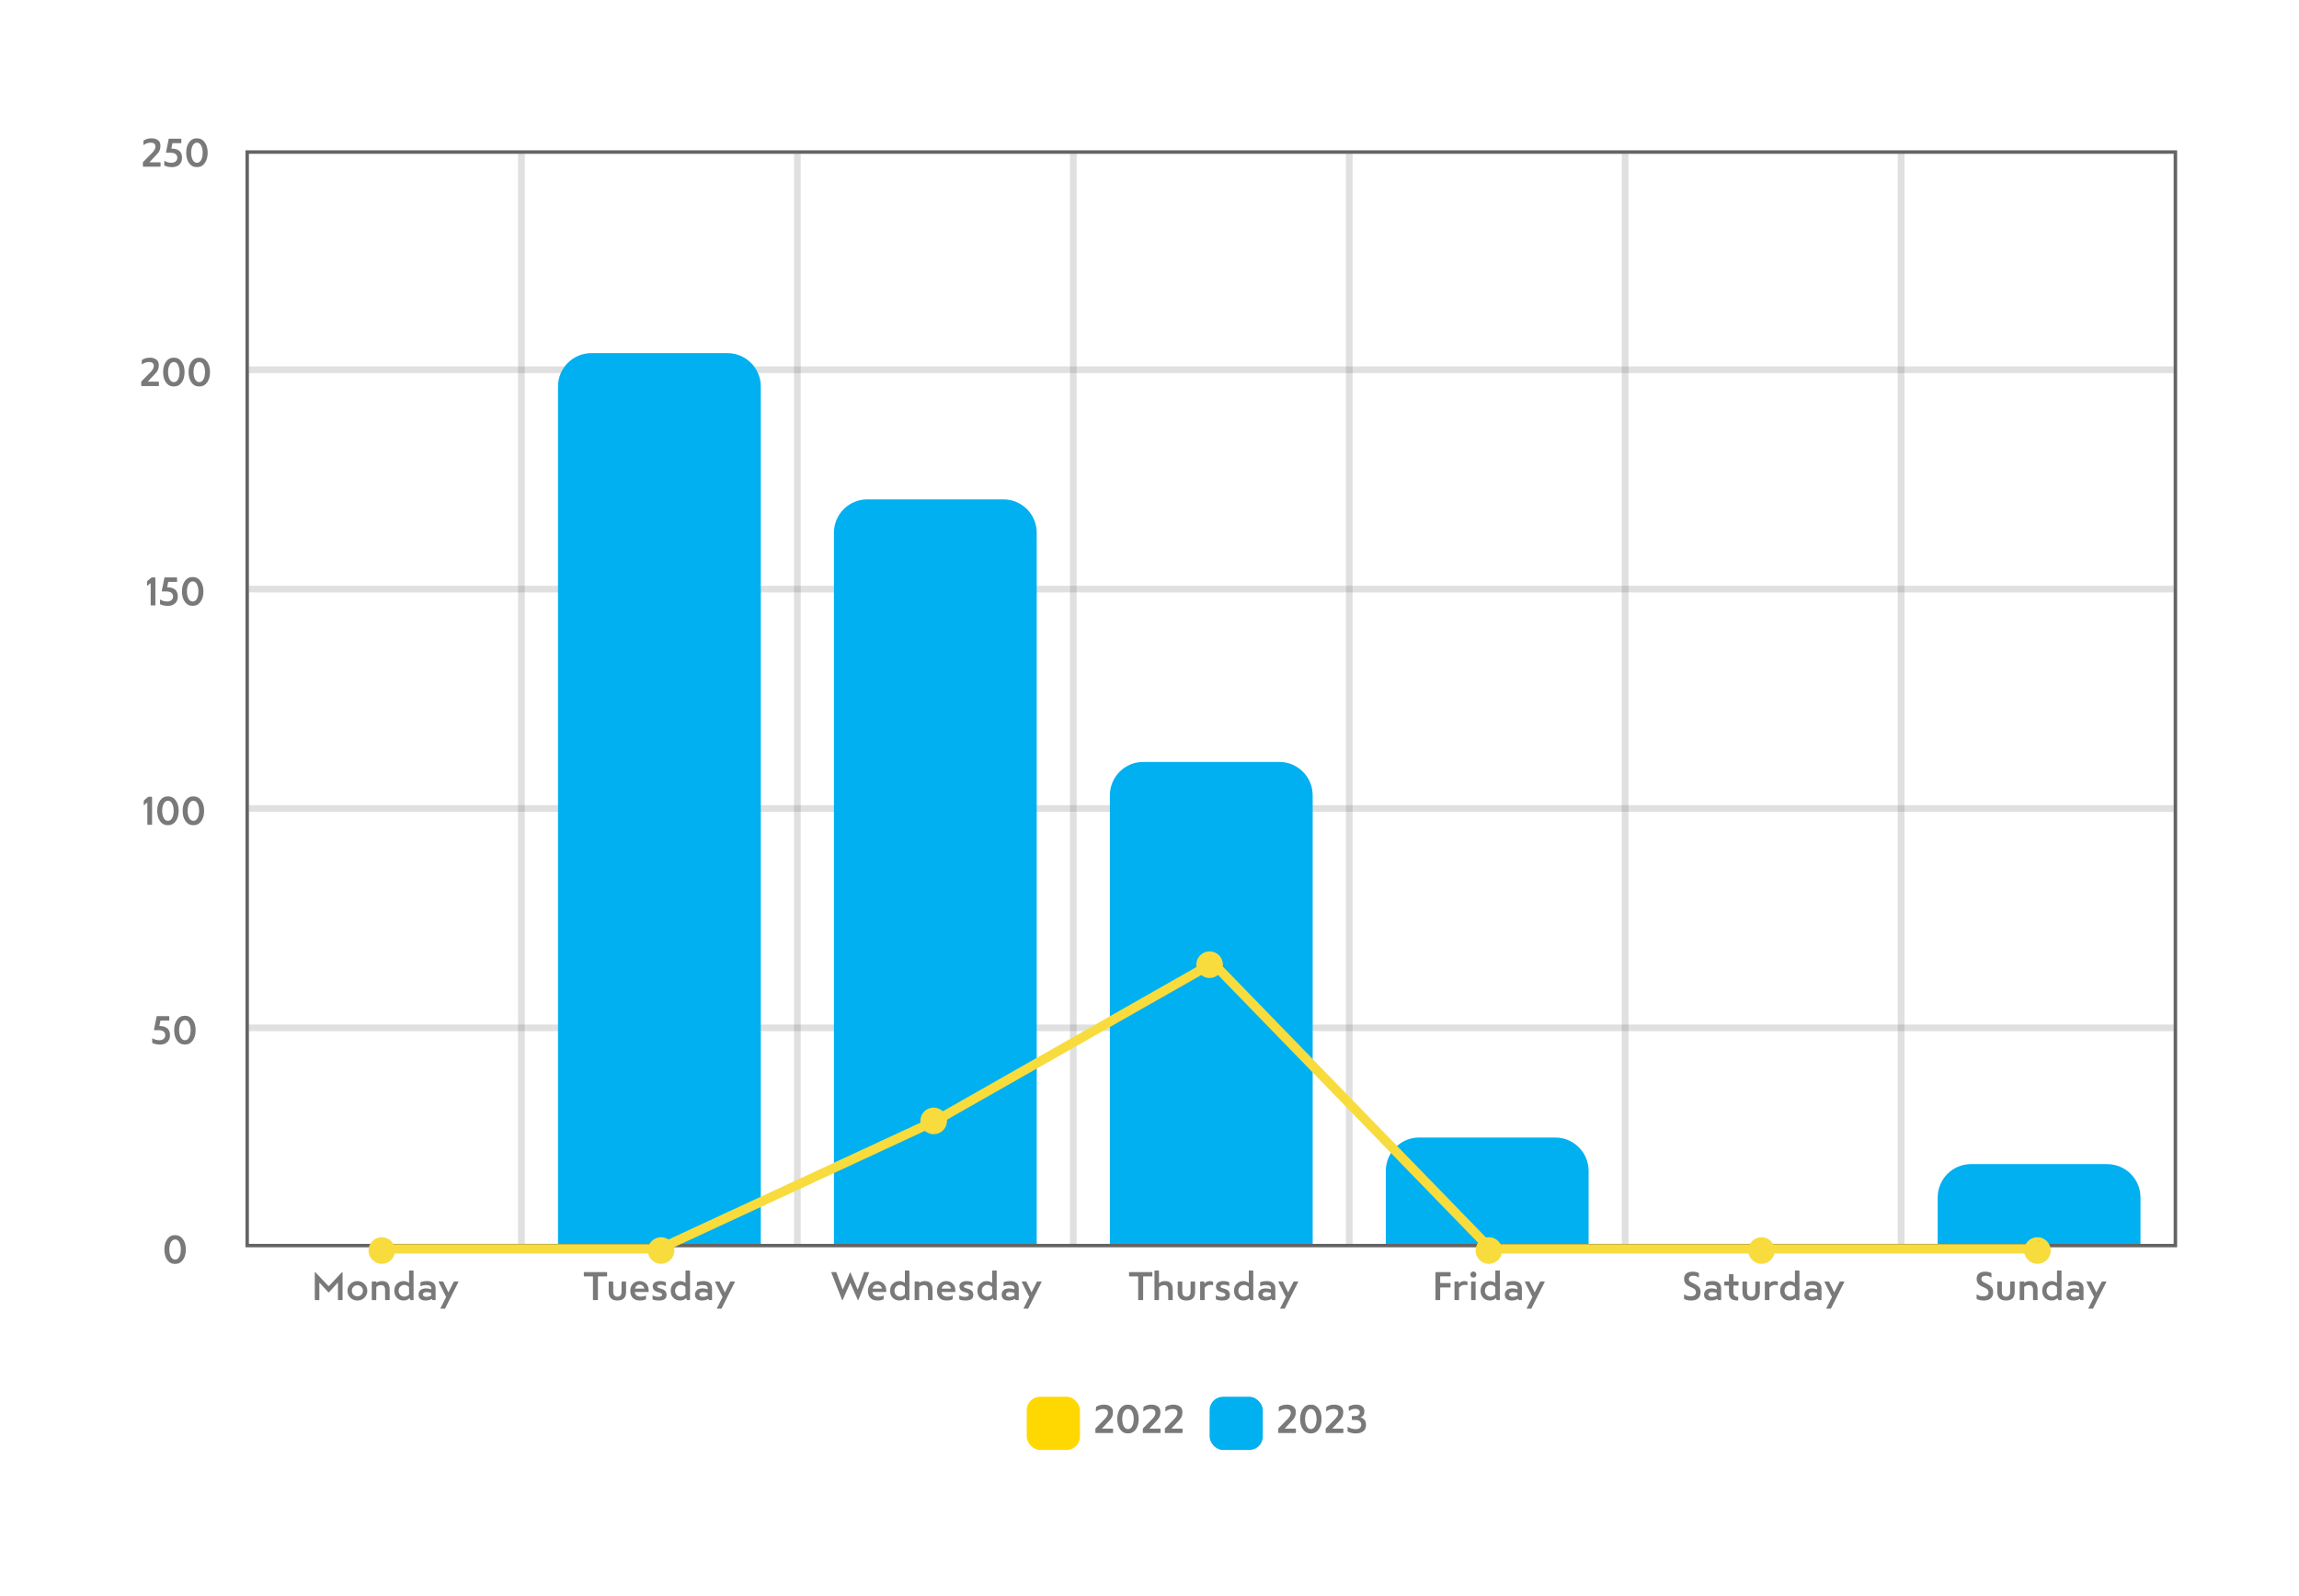 <svg width="507" height="352" viewBox="0 0 507 352" fill="none" xmlns="http://www.w3.org/2000/svg">
<g filter="url(#filter0_d_458_6105)">
<rect x="4.282" y="2.383" width="502.218" height="343.854" rx="11.772" fill="white"/>
</g>
<rect x="54.506" y="81.932" width="425.233" height="47.653" stroke="#646464" stroke-opacity="0.2" stroke-width="0.736"/>
<rect x="54.506" y="33.544" width="425.233" height="241.208" stroke="#646464" stroke-width="0.736"/>
<rect x="54.506" y="33.544" width="60.117" height="241.208" stroke="#646464" stroke-opacity="0.2" stroke-width="0.736"/>
<rect x="115.359" y="33.544" width="60.117" height="241.208" stroke="#646464" stroke-opacity="0.2" stroke-width="0.736"/>
<rect x="176.211" y="33.544" width="60.117" height="241.208" stroke="#646464" stroke-opacity="0.2" stroke-width="0.736"/>
<rect x="237.064" y="33.544" width="60.117" height="241.208" stroke="#646464" stroke-opacity="0.2" stroke-width="0.736"/>
<rect x="297.916" y="33.544" width="60.117" height="241.208" stroke="#646464" stroke-opacity="0.2" stroke-width="0.736"/>
<rect x="358.769" y="33.544" width="60.117" height="241.208" stroke="#646464" stroke-opacity="0.2" stroke-width="0.736"/>
<rect x="419.622" y="33.544" width="60.117" height="241.208" stroke="#646464" stroke-opacity="0.2" stroke-width="0.736"/>
<rect x="54.506" y="33.544" width="425.233" height="47.653" stroke="#646464" stroke-opacity="0.2" stroke-width="0.736"/>
<rect x="54.506" y="130.321" width="425.233" height="47.653" stroke="#646464" stroke-opacity="0.2" stroke-width="0.736"/>
<rect x="54.506" y="178.71" width="425.233" height="47.653" stroke="#646464" stroke-opacity="0.2" stroke-width="0.736"/>
<rect x="54.506" y="227.099" width="425.233" height="47.653" stroke="#646464" stroke-opacity="0.2" stroke-width="0.736"/>
<path d="M123.055 85.257C123.055 81.193 126.35 77.899 130.413 77.899H160.421C164.484 77.899 167.778 81.193 167.778 85.257V274.387H123.055V85.257Z" fill="#00B0F0"/>
<path d="M183.908 117.516C183.908 113.452 187.202 110.158 191.266 110.158H221.274C225.337 110.158 228.631 113.452 228.631 117.516V274.387H183.908V117.516Z" fill="#00B0F0"/>
<path d="M244.761 175.436C244.761 171.372 248.055 168.078 252.118 168.078H282.126C286.19 168.078 289.484 171.372 289.484 175.436V274.387H244.761V175.436Z" fill="#00B0F0"/>
<path d="M305.614 258.283C305.614 254.22 308.908 250.926 312.971 250.926H342.979C347.043 250.926 350.337 254.22 350.337 258.283V274.387H305.614V258.283Z" fill="#00B0F0"/>
<path d="M427.319 264.149C427.319 260.085 430.613 256.791 434.677 256.791H464.684C468.748 256.791 472.042 260.085 472.042 264.149V274.387H427.319V264.149Z" fill="#00B0F0"/>
<path d="M84.931 275.487H145.417L206.27 247.26L267.489 212.435L328.708 275.487H388.827H449.314" stroke="#F8DC3D" stroke-width="2.06"/>
<circle cx="84.198" cy="275.853" r="2.933" fill="#F8DC3D"/>
<circle cx="145.783" cy="275.853" r="2.933" fill="#F8DC3D"/>
<circle cx="205.903" cy="247.26" r="2.933" fill="#F8DC3D"/>
<circle cx="266.756" cy="212.801" r="2.933" fill="#F8DC3D"/>
<circle cx="328.342" cy="275.853" r="2.933" fill="#F8DC3D"/>
<circle cx="388.461" cy="275.853" r="2.933" fill="#F8DC3D"/>
<circle cx="449.314" cy="275.853" r="2.933" fill="#F8DC3D"/>
<path d="M75.45 286.786H74.655C74.549 286.786 74.532 286.759 74.532 286.662V283.016C74.532 282.945 74.479 282.954 74.443 282.989L72.598 285.029C72.519 285.108 72.448 285.108 72.377 285.029L70.541 283.024C70.47 282.954 70.426 282.98 70.426 283.077V286.671C70.426 286.75 70.4 286.786 70.338 286.786H69.543C69.428 286.786 69.42 286.768 69.42 286.653V280.667C69.42 280.57 69.499 280.579 69.517 280.614L72.395 283.634C72.475 283.713 72.492 283.713 72.572 283.642L75.406 280.649C75.468 280.57 75.547 280.596 75.547 280.702V286.68C75.547 286.759 75.529 286.786 75.45 286.786ZM77.267 286.256C76.843 285.841 76.631 285.329 76.631 284.737C76.631 284.146 76.843 283.634 77.267 283.219C77.7 282.804 78.212 282.592 78.821 282.592C79.43 282.592 79.942 282.804 80.366 283.219C80.79 283.634 81.002 284.146 81.002 284.737C81.002 285.329 80.79 285.841 80.366 286.256C79.942 286.671 79.43 286.874 78.821 286.874C78.212 286.874 77.7 286.671 77.267 286.256ZM78.821 285.965C79.157 285.965 79.439 285.85 79.677 285.611C79.916 285.373 80.04 285.082 80.04 284.737C80.04 284.393 79.916 284.11 79.677 283.872C79.439 283.634 79.157 283.51 78.821 283.51C78.477 283.51 78.185 283.634 77.947 283.872C77.709 284.11 77.594 284.393 77.594 284.737C77.594 285.082 77.709 285.373 77.947 285.611C78.185 285.85 78.477 285.965 78.821 285.965ZM82.996 282.777V282.963C83.341 282.715 83.765 282.592 84.277 282.592C85.345 282.592 85.928 283.219 85.928 284.419V286.68C85.928 286.75 85.892 286.786 85.813 286.786H85.027C84.965 286.786 84.93 286.75 84.93 286.68V284.57C84.93 283.854 84.63 283.492 84.021 283.492C83.641 283.492 83.297 283.625 82.988 283.89L82.979 286.689C82.979 286.75 82.944 286.786 82.882 286.786H82.114C82.034 286.786 81.99 286.75 81.99 286.689V282.777C81.99 282.715 82.016 282.68 82.078 282.68H82.882C82.961 282.68 82.996 282.715 82.996 282.777ZM89.019 282.592C89.452 282.592 89.849 282.733 90.211 283.007V280.358C90.211 280.287 90.246 280.252 90.308 280.252H91.076C91.156 280.252 91.2 280.287 91.2 280.349V286.689C91.2 286.75 91.174 286.786 91.112 286.786H90.591C90.555 286.786 90.52 286.759 90.494 286.715L90.352 286.353C89.955 286.697 89.514 286.874 89.019 286.874C88.445 286.874 87.96 286.68 87.553 286.3C87.156 285.912 86.953 285.382 86.953 284.72C86.953 284.057 87.156 283.545 87.562 283.166C87.969 282.786 88.454 282.592 89.019 282.592ZM89.152 286.026C89.584 286.026 89.937 285.859 90.211 285.532V283.934C89.937 283.607 89.584 283.439 89.152 283.439C88.816 283.439 88.525 283.563 88.278 283.801C88.039 284.04 87.915 284.34 87.915 284.72C87.915 285.099 88.03 285.408 88.269 285.656C88.507 285.903 88.798 286.026 89.152 286.026ZM95.303 286.653L95.258 286.512C94.826 286.75 94.349 286.874 93.828 286.874C92.839 286.874 92.301 286.406 92.301 285.594C92.301 284.711 92.919 284.208 93.978 284.208C94.367 284.208 94.738 284.278 95.1 284.419V284.146C95.1 283.695 94.729 283.466 93.987 283.466C93.555 283.466 93.175 283.545 92.848 283.713C92.778 283.757 92.725 283.731 92.725 283.66V282.954C92.725 282.874 92.76 282.821 92.822 282.795C93.228 282.662 93.678 282.592 94.181 282.592C95.32 282.592 96.062 283.104 96.062 284.199V286.689C96.062 286.75 96.035 286.786 95.974 286.786H95.462C95.365 286.786 95.347 286.768 95.303 286.653ZM93.237 285.558C93.237 285.85 93.546 286.07 93.978 286.07C94.393 286.07 94.764 285.982 95.1 285.806V285.214C94.782 285.082 94.411 285.02 93.987 285.02C93.563 285.02 93.237 285.241 93.237 285.558ZM101.096 282.795L98.174 288.613C98.165 288.657 98.13 288.675 98.077 288.675H97.185C97.141 288.675 97.105 288.631 97.132 288.596L98.386 286.088L96.726 282.777C96.691 282.715 96.708 282.68 96.779 282.68H97.618C97.697 282.68 97.741 282.707 97.759 282.751L98.889 285.099L100.046 282.795C100.081 282.715 100.134 282.68 100.196 282.68H101.026C101.096 282.68 101.132 282.751 101.096 282.795Z" fill="#323232" fill-opacity="0.65"/>
<path d="M131.773 286.786H130.881C130.775 286.786 130.766 286.786 130.766 286.68V281.665C130.766 281.603 130.74 281.568 130.696 281.568H128.85C128.771 281.568 128.753 281.559 128.753 281.479V280.702C128.753 280.641 128.78 280.605 128.841 280.605H133.786C133.856 280.605 133.892 280.632 133.892 280.685V281.488C133.892 281.541 133.856 281.568 133.795 281.568H131.932C131.888 281.568 131.861 281.594 131.861 281.656V286.662C131.861 286.742 131.835 286.786 131.773 286.786ZM136.152 286.874C134.907 286.874 134.236 286.221 134.236 284.958V282.848C134.236 282.733 134.298 282.68 134.412 282.68H135.092C135.207 282.68 135.242 282.716 135.242 282.848V284.932C135.242 285.664 135.543 286.035 136.152 286.035C136.761 286.035 137.07 285.664 137.07 284.932V282.848C137.07 282.733 137.123 282.68 137.22 282.68H137.953C138.032 282.68 138.068 282.716 138.068 282.795V284.958C138.068 286.238 137.432 286.874 136.152 286.874ZM143.054 284.684V284.896C143.054 284.967 143.019 285.002 142.957 285.002H139.99C140.07 285.682 140.502 286.026 141.288 286.026C141.712 286.026 142.065 285.956 142.347 285.806C142.427 285.779 142.471 285.797 142.471 285.859V286.468C142.471 286.547 142.445 286.6 142.392 286.627C142.047 286.795 141.623 286.874 141.138 286.874C140.414 286.874 139.875 286.671 139.522 286.274C139.178 285.876 139.001 285.373 139.001 284.773C139.001 284.119 139.195 283.59 139.584 283.192C139.981 282.795 140.467 282.592 141.041 282.592C141.615 282.592 142.1 282.786 142.48 283.175C142.86 283.554 143.054 284.058 143.054 284.684ZM141.041 283.378C140.538 283.378 140.176 283.713 140.034 284.252H142.1C141.968 283.713 141.606 283.378 141.041 283.378ZM145.727 283.404C145.206 283.404 144.941 283.528 144.941 283.784C144.941 284.446 147.007 283.978 147.007 285.656C147.007 286.468 146.442 286.874 145.321 286.874C144.738 286.874 144.297 286.795 143.988 286.644C143.935 286.618 143.908 286.565 143.908 286.486V285.815C143.908 285.753 143.952 285.735 144.014 285.77C144.323 285.965 144.703 286.062 145.162 286.062C145.736 286.062 146.027 285.912 146.027 285.62C146.027 285.338 145.701 285.179 145.286 285.073C144.703 284.923 143.944 284.693 143.944 283.74C143.944 283.069 144.526 282.592 145.542 282.592C146.045 282.592 146.425 282.654 146.698 282.786C146.831 282.857 146.857 282.883 146.857 282.998V283.572C146.857 283.678 146.804 283.704 146.69 283.643C146.398 283.484 146.08 283.404 145.727 283.404ZM149.983 282.592C150.416 282.592 150.813 282.733 151.175 283.007V280.358C151.175 280.287 151.211 280.252 151.273 280.252H152.041C152.12 280.252 152.164 280.287 152.164 280.349V286.689C152.164 286.75 152.138 286.786 152.076 286.786H151.555C151.52 286.786 151.484 286.759 151.458 286.715L151.317 286.353C150.919 286.697 150.478 286.874 149.983 286.874C149.41 286.874 148.924 286.68 148.518 286.3C148.121 285.912 147.917 285.382 147.917 284.72C147.917 284.058 148.121 283.545 148.527 283.166C148.933 282.786 149.418 282.592 149.983 282.592ZM150.116 286.026C150.549 286.026 150.902 285.859 151.175 285.532V283.934C150.902 283.607 150.549 283.44 150.116 283.44C149.78 283.44 149.489 283.563 149.242 283.801C149.003 284.04 148.88 284.34 148.88 284.72C148.88 285.099 148.995 285.408 149.233 285.656C149.471 285.903 149.763 286.026 150.116 286.026ZM156.267 286.653L156.223 286.512C155.79 286.75 155.314 286.874 154.793 286.874C153.804 286.874 153.265 286.406 153.265 285.594C153.265 284.711 153.883 284.208 154.943 284.208C155.331 284.208 155.702 284.278 156.064 284.42V284.146C156.064 283.696 155.693 283.466 154.952 283.466C154.519 283.466 154.139 283.545 153.813 283.713C153.742 283.757 153.689 283.731 153.689 283.66V282.954C153.689 282.874 153.724 282.821 153.786 282.795C154.192 282.663 154.642 282.592 155.146 282.592C156.285 282.592 157.026 283.104 157.026 284.199V286.689C157.026 286.75 157 286.786 156.938 286.786H156.426C156.329 286.786 156.311 286.768 156.267 286.653ZM154.201 285.559C154.201 285.85 154.51 286.071 154.943 286.071C155.358 286.071 155.728 285.982 156.064 285.806V285.214C155.746 285.082 155.375 285.02 154.952 285.02C154.528 285.02 154.201 285.241 154.201 285.559ZM162.061 282.795L159.138 288.613C159.129 288.658 159.094 288.675 159.041 288.675H158.149C158.105 288.675 158.07 288.631 158.096 288.596L159.35 286.088L157.69 282.777C157.655 282.716 157.672 282.68 157.743 282.68H158.582C158.661 282.68 158.706 282.707 158.723 282.751L159.853 285.099L161.01 282.795C161.045 282.716 161.098 282.68 161.16 282.68H161.99C162.061 282.68 162.096 282.751 162.061 282.795Z" fill="#323232" fill-opacity="0.65"/>
<path d="M189.135 286.68L187.502 282.954L185.868 286.689C185.789 286.874 185.745 286.874 185.674 286.689L183.334 280.711C183.299 280.632 183.325 280.605 183.414 280.605H184.35C184.394 280.605 184.429 280.632 184.456 280.694L185.851 284.473L187.378 280.87C187.484 280.614 187.519 280.614 187.625 280.87L189.153 284.49L190.53 280.764C190.592 280.614 190.592 280.605 190.689 280.605H191.59C191.669 280.605 191.695 280.658 191.66 280.755L189.338 286.68C189.25 286.883 189.232 286.874 189.135 286.68ZM195.454 284.684V284.896C195.454 284.967 195.419 285.002 195.357 285.002H192.391C192.47 285.682 192.903 286.026 193.689 286.026C194.112 286.026 194.466 285.956 194.748 285.806C194.828 285.779 194.872 285.797 194.872 285.859V286.468C194.872 286.547 194.845 286.6 194.792 286.627C194.448 286.795 194.024 286.874 193.538 286.874C192.814 286.874 192.276 286.671 191.923 286.274C191.578 285.876 191.402 285.373 191.402 284.773C191.402 284.119 191.596 283.59 191.985 283.192C192.382 282.795 192.867 282.592 193.441 282.592C194.015 282.592 194.501 282.786 194.881 283.175C195.26 283.554 195.454 284.058 195.454 284.684ZM193.441 283.378C192.938 283.378 192.576 283.713 192.435 284.252H194.501C194.368 283.713 194.006 283.378 193.441 283.378ZM198.366 282.592C198.799 282.592 199.196 282.733 199.558 283.007V280.358C199.558 280.287 199.593 280.252 199.655 280.252H200.423C200.503 280.252 200.547 280.287 200.547 280.349V286.689C200.547 286.75 200.52 286.786 200.459 286.786H199.938C199.902 286.786 199.867 286.759 199.841 286.715L199.699 286.353C199.302 286.697 198.861 286.874 198.366 286.874C197.792 286.874 197.307 286.68 196.9 286.3C196.503 285.912 196.3 285.382 196.3 284.72C196.3 284.058 196.503 283.545 196.909 283.166C197.315 282.786 197.801 282.592 198.366 282.592ZM198.499 286.026C198.931 286.026 199.284 285.859 199.558 285.532V283.934C199.284 283.607 198.931 283.44 198.499 283.44C198.163 283.44 197.872 283.563 197.624 283.801C197.386 284.04 197.262 284.34 197.262 284.72C197.262 285.099 197.377 285.408 197.616 285.656C197.854 285.903 198.145 286.026 198.499 286.026ZM202.716 282.777V282.963C203.06 282.716 203.484 282.592 203.996 282.592C205.065 282.592 205.647 283.219 205.647 284.42V286.68C205.647 286.75 205.612 286.786 205.533 286.786H204.747C204.685 286.786 204.65 286.75 204.65 286.68V284.57C204.65 283.854 204.349 283.492 203.74 283.492C203.361 283.492 203.016 283.625 202.707 283.89L202.698 286.689C202.698 286.75 202.663 286.786 202.601 286.786H201.833C201.754 286.786 201.71 286.75 201.71 286.689V282.777C201.71 282.716 201.736 282.68 201.798 282.68H202.601C202.681 282.68 202.716 282.716 202.716 282.777ZM210.69 284.684V284.896C210.69 284.967 210.655 285.002 210.593 285.002H207.626C207.706 285.682 208.138 286.026 208.924 286.026C209.348 286.026 209.701 285.956 209.984 285.806C210.063 285.779 210.107 285.797 210.107 285.859V286.468C210.107 286.547 210.081 286.6 210.028 286.627C209.683 286.795 209.26 286.874 208.774 286.874C208.05 286.874 207.511 286.671 207.158 286.274C206.814 285.876 206.637 285.373 206.637 284.773C206.637 284.119 206.832 283.59 207.22 283.192C207.617 282.795 208.103 282.592 208.677 282.592C209.251 282.592 209.736 282.786 210.116 283.175C210.496 283.554 210.69 284.058 210.69 284.684ZM208.677 283.378C208.174 283.378 207.812 283.713 207.67 284.252H209.736C209.604 283.713 209.242 283.378 208.677 283.378ZM213.363 283.404C212.842 283.404 212.577 283.528 212.577 283.784C212.577 284.446 214.644 283.978 214.644 285.656C214.644 286.468 214.078 286.874 212.957 286.874C212.374 286.874 211.933 286.795 211.624 286.644C211.571 286.618 211.544 286.565 211.544 286.486V285.815C211.544 285.753 211.589 285.735 211.65 285.77C211.959 285.965 212.339 286.062 212.798 286.062C213.372 286.062 213.663 285.912 213.663 285.62C213.663 285.338 213.337 285.179 212.922 285.073C212.339 284.923 211.58 284.693 211.58 283.74C211.58 283.069 212.163 282.592 213.178 282.592C213.681 282.592 214.061 282.654 214.334 282.786C214.467 282.857 214.493 282.883 214.493 282.998V283.572C214.493 283.678 214.44 283.704 214.326 283.643C214.034 283.484 213.716 283.404 213.363 283.404ZM217.62 282.592C218.052 282.592 218.45 282.733 218.812 283.007V280.358C218.812 280.287 218.847 280.252 218.909 280.252H219.677C219.756 280.252 219.8 280.287 219.8 280.349V286.689C219.8 286.75 219.774 286.786 219.712 286.786H219.191C219.156 286.786 219.121 286.759 219.094 286.715L218.953 286.353C218.556 286.697 218.114 286.874 217.62 286.874C217.046 286.874 216.56 286.68 216.154 286.3C215.757 285.912 215.554 285.382 215.554 284.72C215.554 284.058 215.757 283.545 216.163 283.166C216.569 282.786 217.055 282.592 217.62 282.592ZM217.752 286.026C218.185 286.026 218.538 285.859 218.812 285.532V283.934C218.538 283.607 218.185 283.44 217.752 283.44C217.417 283.44 217.125 283.563 216.878 283.801C216.64 284.04 216.516 284.34 216.516 284.72C216.516 285.099 216.631 285.408 216.869 285.656C217.108 285.903 217.399 286.026 217.752 286.026ZM223.903 286.653L223.859 286.512C223.426 286.75 222.95 286.874 222.429 286.874C221.44 286.874 220.901 286.406 220.901 285.594C220.901 284.711 221.519 284.208 222.579 284.208C222.967 284.208 223.338 284.278 223.7 284.42V284.146C223.7 283.696 223.329 283.466 222.588 283.466C222.155 283.466 221.775 283.545 221.449 283.713C221.378 283.757 221.325 283.731 221.325 283.66V282.954C221.325 282.874 221.36 282.821 221.422 282.795C221.828 282.663 222.279 282.592 222.782 282.592C223.921 282.592 224.663 283.104 224.663 284.199V286.689C224.663 286.75 224.636 286.786 224.574 286.786H224.062C223.965 286.786 223.947 286.768 223.903 286.653ZM221.837 285.559C221.837 285.85 222.146 286.071 222.579 286.071C222.994 286.071 223.365 285.982 223.7 285.806V285.214C223.382 285.082 223.011 285.02 222.588 285.02C222.164 285.02 221.837 285.241 221.837 285.559ZM229.697 282.795L226.774 288.613C226.765 288.658 226.73 288.675 226.677 288.675H225.785C225.741 288.675 225.706 288.631 225.732 288.596L226.986 286.088L225.326 282.777C225.291 282.716 225.309 282.68 225.379 282.68H226.218C226.298 282.68 226.342 282.707 226.359 282.751L227.489 285.099L228.646 282.795C228.681 282.716 228.734 282.68 228.796 282.68H229.626C229.697 282.68 229.732 282.751 229.697 282.795Z" fill="#323232" fill-opacity="0.65"/>
<path d="M252.011 286.786H251.12C251.014 286.786 251.005 286.786 251.005 286.68V281.665C251.005 281.603 250.978 281.568 250.934 281.568H249.089C249.01 281.568 248.992 281.559 248.992 281.479V280.702C248.992 280.641 249.018 280.605 249.08 280.605H254.025C254.095 280.605 254.131 280.632 254.131 280.685V281.488C254.131 281.541 254.095 281.568 254.033 281.568H252.17C252.126 281.568 252.1 281.594 252.1 281.656V286.662C252.1 286.742 252.073 286.786 252.011 286.786ZM255.587 280.358V283.042C255.949 282.742 256.417 282.592 256.973 282.592C258.042 282.592 258.624 283.219 258.624 284.42V286.68C258.624 286.75 258.589 286.786 258.51 286.786H257.724C257.662 286.786 257.627 286.75 257.627 286.68V284.57C257.627 283.854 257.326 283.492 256.717 283.492C256.302 283.492 255.931 283.66 255.587 283.987V286.671C255.587 286.75 255.552 286.786 255.472 286.786H254.686C254.625 286.786 254.598 286.75 254.598 286.68V280.376C254.598 280.27 254.616 280.252 254.713 280.252H255.455C255.543 280.252 255.587 280.287 255.587 280.358ZM261.641 286.874C260.397 286.874 259.726 286.221 259.726 284.958V282.848C259.726 282.733 259.787 282.68 259.902 282.68H260.582C260.697 282.68 260.732 282.716 260.732 282.848V284.932C260.732 285.664 261.032 286.035 261.641 286.035C262.251 286.035 262.56 285.664 262.56 284.932V282.848C262.56 282.733 262.613 282.68 262.71 282.68H263.443C263.522 282.68 263.557 282.716 263.557 282.795V284.958C263.557 286.238 262.922 286.874 261.641 286.874ZM264.791 282.68H265.471C265.542 282.68 265.586 282.724 265.595 282.804L265.621 283.183C265.921 282.786 266.327 282.592 266.831 282.592C267.051 282.592 267.254 282.627 267.44 282.698C267.502 282.724 267.528 282.76 267.528 282.821V283.448C267.528 283.528 267.493 283.545 267.422 283.519C267.29 283.457 267.104 283.431 266.866 283.431C266.433 283.431 266.036 283.643 265.665 284.058V286.689C265.665 286.768 265.648 286.786 265.568 286.786H264.765C264.703 286.786 264.668 286.759 264.668 286.697V282.839C264.668 282.698 264.685 282.68 264.791 282.68ZM269.949 283.404C269.428 283.404 269.164 283.528 269.164 283.784C269.164 284.446 271.23 283.978 271.23 285.656C271.23 286.468 270.665 286.874 269.543 286.874C268.961 286.874 268.519 286.795 268.21 286.644C268.157 286.618 268.131 286.565 268.131 286.486V285.815C268.131 285.753 268.175 285.735 268.237 285.77C268.546 285.965 268.925 286.062 269.384 286.062C269.958 286.062 270.25 285.912 270.25 285.62C270.25 285.338 269.923 285.179 269.508 285.073C268.925 284.923 268.166 284.693 268.166 283.74C268.166 283.069 268.749 282.592 269.764 282.592C270.267 282.592 270.647 282.654 270.921 282.786C271.053 282.857 271.08 282.883 271.08 282.998V283.572C271.08 283.678 271.027 283.704 270.912 283.643C270.62 283.484 270.303 283.404 269.949 283.404ZM274.206 282.592C274.638 282.592 275.036 282.733 275.398 283.007V280.358C275.398 280.287 275.433 280.252 275.495 280.252H276.263C276.342 280.252 276.387 280.287 276.387 280.349V286.689C276.387 286.75 276.36 286.786 276.298 286.786H275.777C275.742 286.786 275.707 286.759 275.68 286.715L275.539 286.353C275.142 286.697 274.7 286.874 274.206 286.874C273.632 286.874 273.146 286.68 272.74 286.3C272.343 285.912 272.14 285.382 272.14 284.72C272.14 284.058 272.343 283.545 272.749 283.166C273.155 282.786 273.641 282.592 274.206 282.592ZM274.338 286.026C274.771 286.026 275.124 285.859 275.398 285.532V283.934C275.124 283.607 274.771 283.44 274.338 283.44C274.003 283.44 273.711 283.563 273.464 283.801C273.226 284.04 273.102 284.34 273.102 284.72C273.102 285.099 273.217 285.408 273.455 285.656C273.694 285.903 273.985 286.026 274.338 286.026ZM280.489 286.653L280.445 286.512C280.013 286.75 279.536 286.874 279.015 286.874C278.026 286.874 277.487 286.406 277.487 285.594C277.487 284.711 278.105 284.208 279.165 284.208C279.553 284.208 279.924 284.278 280.286 284.42V284.146C280.286 283.696 279.915 283.466 279.174 283.466C278.741 283.466 278.361 283.545 278.035 283.713C277.964 283.757 277.911 283.731 277.911 283.66V282.954C277.911 282.874 277.947 282.821 278.008 282.795C278.414 282.663 278.865 282.592 279.368 282.592C280.507 282.592 281.249 283.104 281.249 284.199V286.689C281.249 286.75 281.222 286.786 281.16 286.786H280.648C280.551 286.786 280.533 286.768 280.489 286.653ZM278.423 285.559C278.423 285.85 278.732 286.071 279.165 286.071C279.58 286.071 279.951 285.982 280.286 285.806V285.214C279.968 285.082 279.598 285.02 279.174 285.02C278.75 285.02 278.423 285.241 278.423 285.559ZM286.283 282.795L283.36 288.613C283.352 288.658 283.316 288.675 283.263 288.675H282.372C282.327 288.675 282.292 288.631 282.319 288.596L283.572 286.088L281.912 282.777C281.877 282.716 281.895 282.68 281.965 282.68H282.804C282.884 282.68 282.928 282.707 282.945 282.751L284.076 285.099L285.232 282.795C285.267 282.716 285.32 282.68 285.382 282.68H286.212C286.283 282.68 286.318 282.751 286.283 282.795Z" fill="#323232" fill-opacity="0.65"/>
<path d="M316.566 286.644V280.791C316.566 280.623 316.601 280.605 316.716 280.605H319.753C319.886 280.605 319.912 280.623 319.912 280.755V281.4C319.912 281.524 319.921 281.559 319.771 281.559H317.643C317.617 281.559 317.608 281.568 317.608 281.594V283.007C317.608 283.025 317.617 283.033 317.625 283.033H319.797C319.859 283.033 319.886 283.069 319.886 283.13V283.899C319.886 283.96 319.85 283.996 319.789 283.996H317.634C317.617 283.996 317.608 284.013 317.608 284.04V286.636C317.608 286.768 317.581 286.786 317.449 286.786H316.681C316.584 286.786 316.566 286.75 316.566 286.644ZM320.886 282.68H321.566C321.637 282.68 321.681 282.724 321.689 282.804L321.716 283.183C322.016 282.786 322.422 282.592 322.926 282.592C323.146 282.592 323.349 282.627 323.535 282.698C323.597 282.724 323.623 282.76 323.623 282.821V283.448C323.623 283.528 323.588 283.545 323.517 283.519C323.385 283.457 323.199 283.431 322.961 283.431C322.528 283.431 322.131 283.643 321.76 284.058V286.689C321.76 286.768 321.742 286.786 321.663 286.786H320.86C320.798 286.786 320.762 286.759 320.762 286.697V282.839C320.762 282.698 320.78 282.68 320.886 282.68ZM324.923 280.482C325.285 280.482 325.585 280.773 325.585 281.153C325.585 281.55 325.303 281.824 324.923 281.824C324.535 281.824 324.261 281.568 324.261 281.153C324.261 280.773 324.543 280.482 324.923 280.482ZM325.417 282.813V286.662C325.417 286.768 325.391 286.786 325.311 286.786H324.561C324.473 286.786 324.429 286.786 324.429 286.671V282.821C324.429 282.671 324.464 282.68 324.605 282.68H325.311C325.382 282.68 325.417 282.724 325.417 282.813ZM328.576 282.592C329.009 282.592 329.406 282.733 329.768 283.007V280.358C329.768 280.287 329.803 280.252 329.865 280.252H330.633C330.713 280.252 330.757 280.287 330.757 280.349V286.689C330.757 286.75 330.731 286.786 330.669 286.786H330.148C330.112 286.786 330.077 286.759 330.051 286.715L329.909 286.353C329.512 286.697 329.071 286.874 328.576 286.874C328.002 286.874 327.517 286.68 327.111 286.3C326.713 285.912 326.51 285.382 326.51 284.72C326.51 284.058 326.713 283.545 327.119 283.166C327.526 282.786 328.011 282.592 328.576 282.592ZM328.709 286.026C329.141 286.026 329.494 285.859 329.768 285.532V283.934C329.494 283.607 329.141 283.44 328.709 283.44C328.373 283.44 328.082 283.563 327.835 283.801C327.596 284.04 327.473 284.34 327.473 284.72C327.473 285.099 327.587 285.408 327.826 285.656C328.064 285.903 328.355 286.026 328.709 286.026ZM334.86 286.653L334.816 286.512C334.383 286.75 333.906 286.874 333.385 286.874C332.396 286.874 331.858 286.406 331.858 285.594C331.858 284.711 332.476 284.208 333.535 284.208C333.924 284.208 334.295 284.278 334.657 284.42V284.146C334.657 283.696 334.286 283.466 333.544 283.466C333.112 283.466 332.732 283.545 332.405 283.713C332.335 283.757 332.282 283.731 332.282 283.66V282.954C332.282 282.874 332.317 282.821 332.379 282.795C332.785 282.663 333.235 282.592 333.738 282.592C334.877 282.592 335.619 283.104 335.619 284.199V286.689C335.619 286.75 335.593 286.786 335.531 286.786H335.019C334.922 286.786 334.904 286.768 334.86 286.653ZM332.794 285.559C332.794 285.85 333.103 286.071 333.535 286.071C333.95 286.071 334.321 285.982 334.657 285.806V285.214C334.339 285.082 333.968 285.02 333.544 285.02C333.12 285.02 332.794 285.241 332.794 285.559ZM340.653 282.795L337.731 288.613C337.722 288.658 337.687 288.675 337.634 288.675H336.742C336.698 288.675 336.663 288.631 336.689 288.596L337.943 286.088L336.283 282.777C336.248 282.716 336.265 282.68 336.336 282.68H337.175C337.254 282.68 337.298 282.707 337.316 282.751L338.446 285.099L339.603 282.795C339.638 282.716 339.691 282.68 339.753 282.68H340.583C340.653 282.68 340.689 282.751 340.653 282.795Z" fill="#323232" fill-opacity="0.65"/>
<path d="M375.024 285.038C375.024 286.309 374.212 286.874 372.984 286.874C372.393 286.874 371.889 286.777 371.474 286.574C371.413 286.547 371.386 286.494 371.386 286.433V285.603C371.386 285.541 371.421 285.532 371.492 285.567C371.872 285.823 372.304 285.956 372.772 285.956C373.593 285.956 374.008 285.656 374.008 285.055C374.008 284.879 373.955 284.702 373.885 284.587C373.823 284.473 373.655 284.331 373.558 284.261C373.461 284.19 373.205 284.058 373.099 284.022C373.055 283.996 372.967 283.96 372.843 283.907L372.596 283.801C371.845 283.448 371.395 283.016 371.395 282.071C371.395 281.109 372.084 280.517 373.223 280.517C373.797 280.517 374.256 280.614 374.582 280.8C374.635 280.826 374.662 280.879 374.662 280.95V281.744C374.662 281.806 374.635 281.815 374.573 281.788C374.256 281.541 373.876 281.418 373.435 281.418C372.781 281.418 372.454 281.656 372.454 282.133C372.454 282.38 372.525 282.557 372.764 282.724C373.002 282.892 373.081 282.927 373.461 283.095L373.558 283.139C373.779 283.245 373.955 283.342 374.088 283.422C374.22 283.501 374.362 283.607 374.529 283.757C374.874 284.049 375.024 284.473 375.024 285.038ZM378.803 286.653L378.759 286.512C378.326 286.75 377.849 286.874 377.328 286.874C376.339 286.874 375.801 286.406 375.801 285.594C375.801 284.711 376.419 284.208 377.478 284.208C377.867 284.208 378.238 284.278 378.6 284.42V284.146C378.6 283.696 378.229 283.466 377.487 283.466C377.055 283.466 376.675 283.545 376.348 283.713C376.278 283.757 376.225 283.731 376.225 283.66V282.954C376.225 282.874 376.26 282.821 376.322 282.795C376.728 282.663 377.178 282.592 377.681 282.592C378.82 282.592 379.562 283.104 379.562 284.199V286.689C379.562 286.75 379.536 286.786 379.474 286.786H378.962C378.864 286.786 378.847 286.768 378.803 286.653ZM376.737 285.559C376.737 285.85 377.046 286.071 377.478 286.071C377.893 286.071 378.264 285.982 378.6 285.806V285.214C378.282 285.082 377.911 285.02 377.487 285.02C377.063 285.02 376.737 285.241 376.737 285.559ZM383.33 286.203V286.777C383.33 286.839 383.295 286.874 383.215 286.874C381.882 286.848 381.282 286.38 381.282 285.17V283.581H380.364C380.293 283.581 380.258 283.545 380.258 283.484V282.795C380.258 282.716 380.293 282.68 380.372 282.68H381.282V281.179C381.282 281.1 381.317 281.056 381.379 281.056H382.165C382.262 281.056 382.279 281.082 382.279 281.179V282.68H383.277C383.365 282.68 383.392 282.689 383.392 282.768V283.484C383.392 283.563 383.392 283.581 383.295 283.581H382.279V285.038C382.279 285.77 382.615 286.044 383.224 286.071C383.321 286.071 383.33 286.097 383.33 286.203ZM386.184 286.874C384.939 286.874 384.268 286.221 384.268 284.958V282.848C384.268 282.733 384.33 282.68 384.444 282.68H385.124C385.239 282.68 385.274 282.716 385.274 282.848V284.932C385.274 285.664 385.575 286.035 386.184 286.035C386.793 286.035 387.102 285.664 387.102 284.932V282.848C387.102 282.733 387.155 282.68 387.252 282.68H387.985C388.064 282.68 388.1 282.716 388.1 282.795V284.958C388.1 286.238 387.464 286.874 386.184 286.874ZM389.333 282.68H390.013C390.084 282.68 390.128 282.724 390.137 282.804L390.163 283.183C390.464 282.786 390.87 282.592 391.373 282.592C391.594 282.592 391.797 282.627 391.982 282.698C392.044 282.724 392.07 282.76 392.07 282.821V283.448C392.07 283.528 392.035 283.545 391.965 283.519C391.832 283.457 391.647 283.431 391.408 283.431C390.976 283.431 390.578 283.643 390.208 284.058V286.689C390.208 286.768 390.19 286.786 390.11 286.786H389.307C389.245 286.786 389.21 286.759 389.21 286.697V282.839C389.21 282.698 389.227 282.68 389.333 282.68ZM394.644 282.592C395.076 282.592 395.474 282.733 395.836 283.007V280.358C395.836 280.287 395.871 280.252 395.933 280.252H396.701C396.781 280.252 396.825 280.287 396.825 280.349V286.689C396.825 286.75 396.798 286.786 396.736 286.786H396.215C396.18 286.786 396.145 286.759 396.118 286.715L395.977 286.353C395.58 286.697 395.138 286.874 394.644 286.874C394.07 286.874 393.584 286.68 393.178 286.3C392.781 285.912 392.578 285.382 392.578 284.72C392.578 284.058 392.781 283.545 393.187 283.166C393.593 282.786 394.079 282.592 394.644 282.592ZM394.776 286.026C395.209 286.026 395.562 285.859 395.836 285.532V283.934C395.562 283.607 395.209 283.44 394.776 283.44C394.441 283.44 394.149 283.563 393.902 283.801C393.664 284.04 393.54 284.34 393.54 284.72C393.54 285.099 393.655 285.408 393.893 285.656C394.132 285.903 394.423 286.026 394.776 286.026ZM400.927 286.653L400.883 286.512C400.451 286.75 399.974 286.874 399.453 286.874C398.464 286.874 397.925 286.406 397.925 285.594C397.925 284.711 398.544 284.208 399.603 284.208C399.992 284.208 400.362 284.278 400.724 284.42V284.146C400.724 283.696 400.354 283.466 399.612 283.466C399.179 283.466 398.8 283.545 398.473 283.713C398.402 283.757 398.349 283.731 398.349 283.66V282.954C398.349 282.874 398.385 282.821 398.446 282.795C398.853 282.663 399.303 282.592 399.806 282.592C400.945 282.592 401.687 283.104 401.687 284.199V286.689C401.687 286.75 401.66 286.786 401.598 286.786H401.086C400.989 286.786 400.972 286.768 400.927 286.653ZM398.861 285.559C398.861 285.85 399.17 286.071 399.603 286.071C400.018 286.071 400.389 285.982 400.724 285.806V285.214C400.406 285.082 400.036 285.02 399.612 285.02C399.188 285.02 398.861 285.241 398.861 285.559ZM406.721 282.795L403.798 288.613C403.79 288.658 403.754 288.675 403.701 288.675H402.81C402.765 288.675 402.73 288.631 402.757 288.596L404.01 286.088L402.35 282.777C402.315 282.716 402.333 282.68 402.403 282.68H403.242C403.322 282.68 403.366 282.707 403.384 282.751L404.514 285.099L405.67 282.795C405.706 282.716 405.759 282.68 405.82 282.68H406.65C406.721 282.68 406.756 282.751 406.721 282.795Z" fill="#323232" fill-opacity="0.65"/>
<path d="M439.542 285.038C439.542 286.309 438.73 286.874 437.503 286.874C436.911 286.874 436.408 286.777 435.993 286.574C435.931 286.547 435.904 286.494 435.904 286.433V285.603C435.904 285.541 435.94 285.532 436.01 285.567C436.39 285.823 436.823 285.956 437.291 285.956C438.112 285.956 438.527 285.656 438.527 285.055C438.527 284.879 438.474 284.702 438.403 284.587C438.341 284.473 438.174 284.331 438.076 284.261C437.979 284.19 437.723 284.058 437.617 284.022C437.573 283.996 437.485 283.96 437.361 283.907L437.114 283.801C436.364 283.448 435.913 283.016 435.913 282.071C435.913 281.109 436.602 280.517 437.741 280.517C438.315 280.517 438.774 280.614 439.101 280.8C439.154 280.826 439.18 280.879 439.18 280.95V281.744C439.18 281.806 439.154 281.815 439.092 281.788C438.774 281.541 438.394 281.418 437.953 281.418C437.299 281.418 436.973 281.656 436.973 282.133C436.973 282.38 437.043 282.557 437.282 282.724C437.52 282.892 437.6 282.927 437.979 283.095L438.076 283.139C438.297 283.245 438.474 283.342 438.606 283.422C438.739 283.501 438.88 283.607 439.048 283.757C439.392 284.049 439.542 284.473 439.542 285.038ZM442.382 286.874C441.137 286.874 440.466 286.221 440.466 284.958V282.848C440.466 282.733 440.527 282.68 440.642 282.68H441.322C441.437 282.68 441.472 282.716 441.472 282.848V284.932C441.472 285.664 441.772 286.035 442.382 286.035C442.991 286.035 443.3 285.664 443.3 284.932V282.848C443.3 282.733 443.353 282.68 443.45 282.68H444.183C444.262 282.68 444.298 282.716 444.298 282.795V284.958C444.298 286.238 443.662 286.874 442.382 286.874ZM446.414 282.777V282.963C446.759 282.716 447.182 282.592 447.694 282.592C448.763 282.592 449.345 283.219 449.345 284.42V286.68C449.345 286.75 449.31 286.786 449.231 286.786H448.445C448.383 286.786 448.348 286.75 448.348 286.68V284.57C448.348 283.854 448.048 283.492 447.438 283.492C447.059 283.492 446.714 283.625 446.405 283.89L446.397 286.689C446.397 286.75 446.361 286.786 446.299 286.786H445.531C445.452 286.786 445.408 286.75 445.408 286.689V282.777C445.408 282.716 445.434 282.68 445.496 282.68H446.299C446.379 282.68 446.414 282.716 446.414 282.777ZM452.437 282.592C452.869 282.592 453.267 282.733 453.629 283.007V280.358C453.629 280.287 453.664 280.252 453.726 280.252H454.494C454.573 280.252 454.618 280.287 454.618 280.349V286.689C454.618 286.75 454.591 286.786 454.529 286.786H454.008C453.973 286.786 453.938 286.759 453.911 286.715L453.77 286.353C453.373 286.697 452.931 286.874 452.437 286.874C451.863 286.874 451.377 286.68 450.971 286.3C450.574 285.912 450.371 285.382 450.371 284.72C450.371 284.058 450.574 283.545 450.98 283.166C451.386 282.786 451.872 282.592 452.437 282.592ZM452.569 286.026C453.002 286.026 453.355 285.859 453.629 285.532V283.934C453.355 283.607 453.002 283.44 452.569 283.44C452.234 283.44 451.942 283.563 451.695 283.801C451.457 284.04 451.333 284.34 451.333 284.72C451.333 285.099 451.448 285.408 451.686 285.656C451.925 285.903 452.216 286.026 452.569 286.026ZM458.72 286.653L458.676 286.512C458.244 286.75 457.767 286.874 457.246 286.874C456.257 286.874 455.718 286.406 455.718 285.594C455.718 284.711 456.336 284.208 457.396 284.208C457.784 284.208 458.155 284.278 458.517 284.42V284.146C458.517 283.696 458.146 283.466 457.405 283.466C456.972 283.466 456.593 283.545 456.266 283.713C456.195 283.757 456.142 283.731 456.142 283.66V282.954C456.142 282.874 456.178 282.821 456.239 282.795C456.645 282.663 457.096 282.592 457.599 282.592C458.738 282.592 459.48 283.104 459.48 284.199V286.689C459.48 286.75 459.453 286.786 459.391 286.786H458.879C458.782 286.786 458.764 286.768 458.72 286.653ZM456.654 285.559C456.654 285.85 456.963 286.071 457.396 286.071C457.811 286.071 458.182 285.982 458.517 285.806V285.214C458.199 285.082 457.829 285.02 457.405 285.02C456.981 285.02 456.654 285.241 456.654 285.559ZM464.514 282.795L461.591 288.613C461.583 288.658 461.547 288.675 461.494 288.675H460.603C460.558 288.675 460.523 288.631 460.55 288.596L461.803 286.088L460.143 282.777C460.108 282.716 460.126 282.68 460.196 282.68H461.035C461.115 282.68 461.159 282.707 461.176 282.751L462.307 285.099L463.463 282.795C463.499 282.716 463.552 282.68 463.613 282.68H464.443C464.514 282.68 464.549 282.751 464.514 282.795Z" fill="#323232" fill-opacity="0.65"/>
<path d="M34.283 32.336C34.283 31.744 33.895 31.47 33.268 31.47C32.677 31.47 32.156 31.638 31.705 31.974C31.644 32.018 31.617 32 31.617 31.93L31.652 31.073C31.652 31.029 31.67 31.003 31.697 30.985C32.2 30.667 32.783 30.508 33.427 30.508C33.966 30.508 34.434 30.64 34.813 30.905C35.193 31.17 35.387 31.585 35.387 32.142C35.387 32.556 35.316 32.927 35.166 33.245C35.025 33.563 34.769 33.898 34.398 34.261L32.986 35.761C32.959 35.788 32.959 35.797 32.977 35.797H35.29C35.37 35.797 35.414 35.832 35.414 35.911V36.662C35.414 36.742 35.37 36.777 35.272 36.777H31.626C31.547 36.777 31.511 36.742 31.511 36.68V35.859C31.511 35.814 31.538 35.761 31.582 35.717L33.542 33.722C34.036 33.227 34.283 32.768 34.283 32.336ZM38.025 31.647L37.796 32.724C37.787 32.76 37.805 32.777 37.849 32.777C39.376 32.795 40.144 33.475 40.144 34.817C40.144 36.282 39.058 36.874 37.955 36.874C37.346 36.874 36.789 36.759 36.295 36.53C36.251 36.512 36.224 36.477 36.224 36.415V35.541C36.224 35.479 36.251 35.47 36.312 35.505C36.772 35.77 37.257 35.903 37.778 35.903C38.405 35.92 39.085 35.62 39.102 34.834C39.102 34.066 38.59 33.687 37.566 33.687H36.692C36.621 33.687 36.595 33.651 36.613 33.59L37.195 30.676C37.213 30.623 37.248 30.596 37.293 30.596H39.888C39.95 30.596 39.986 30.623 39.986 30.676V31.497C39.986 31.559 39.959 31.585 39.897 31.585H38.096C38.052 31.585 38.034 31.603 38.025 31.647ZM43.43 30.508C44.154 30.508 44.728 30.808 45.152 31.4C45.585 31.991 45.797 32.751 45.797 33.687C45.797 34.623 45.585 35.391 45.152 35.982C44.728 36.574 44.154 36.865 43.43 36.865C42.697 36.865 42.123 36.574 41.7 35.982C41.276 35.391 41.064 34.623 41.064 33.687C41.064 32.751 41.276 31.991 41.7 31.4C42.123 30.808 42.697 30.508 43.43 30.508ZM43.43 35.903C43.819 35.903 44.128 35.7 44.349 35.294C44.578 34.879 44.693 34.349 44.693 33.687C44.693 33.033 44.578 32.504 44.349 32.089C44.128 31.674 43.819 31.47 43.43 31.47C43.051 31.47 42.742 31.674 42.503 32.089C42.274 32.504 42.159 33.033 42.159 33.687C42.159 34.34 42.274 34.87 42.503 35.285C42.742 35.7 43.051 35.903 43.43 35.903Z" fill="#323232" fill-opacity="0.65"/>
<path d="M33.917 80.724C33.917 80.133 33.529 79.859 32.902 79.859C32.31 79.859 31.789 80.027 31.339 80.362C31.277 80.407 31.251 80.389 31.251 80.318L31.286 79.462C31.286 79.418 31.304 79.391 31.33 79.374C31.833 79.056 32.416 78.897 33.061 78.897C33.599 78.897 34.067 79.029 34.447 79.294C34.827 79.559 35.021 79.974 35.021 80.53C35.021 80.945 34.95 81.316 34.8 81.634C34.659 81.952 34.403 82.287 34.032 82.649L32.619 84.15C32.593 84.177 32.593 84.186 32.61 84.186H34.924C35.003 84.186 35.047 84.221 35.047 84.3V85.051C35.047 85.13 35.003 85.165 34.906 85.165H31.259C31.18 85.165 31.145 85.13 31.145 85.068V84.247C31.145 84.203 31.171 84.15 31.215 84.106L33.175 82.111C33.67 81.616 33.917 81.157 33.917 80.724ZM38.339 78.897C39.063 78.897 39.637 79.197 40.06 79.788C40.493 80.38 40.705 81.139 40.705 82.075C40.705 83.011 40.493 83.779 40.06 84.371C39.637 84.963 39.063 85.254 38.339 85.254C37.606 85.254 37.032 84.963 36.608 84.371C36.184 83.779 35.973 83.011 35.973 82.075C35.973 81.139 36.184 80.38 36.608 79.788C37.032 79.197 37.606 78.897 38.339 78.897ZM38.339 84.291C38.727 84.291 39.036 84.088 39.257 83.682C39.487 83.267 39.601 82.737 39.601 82.075C39.601 81.422 39.487 80.892 39.257 80.477C39.036 80.062 38.727 79.859 38.339 79.859C37.959 79.859 37.65 80.062 37.412 80.477C37.182 80.892 37.067 81.422 37.067 82.075C37.067 82.729 37.182 83.258 37.412 83.673C37.65 84.088 37.959 84.291 38.339 84.291ZM43.952 78.897C44.676 78.897 45.25 79.197 45.674 79.788C46.106 80.38 46.318 81.139 46.318 82.075C46.318 83.011 46.106 83.779 45.674 84.371C45.25 84.963 44.676 85.254 43.952 85.254C43.219 85.254 42.645 84.963 42.221 84.371C41.797 83.779 41.586 83.011 41.586 82.075C41.586 81.139 41.797 80.38 42.221 79.788C42.645 79.197 43.219 78.897 43.952 78.897ZM43.952 84.291C44.34 84.291 44.649 84.088 44.87 83.682C45.1 83.267 45.214 82.737 45.214 82.075C45.214 81.422 45.1 80.892 44.87 80.477C44.649 80.062 44.34 79.859 43.952 79.859C43.572 79.859 43.263 80.062 43.025 80.477C42.795 80.892 42.681 81.422 42.681 82.075C42.681 82.729 42.795 83.258 43.025 83.673C43.263 84.088 43.572 84.291 43.952 84.291Z" fill="#323232" fill-opacity="0.65"/>
<path d="M32.426 129.193L32.444 128.319C32.444 128.257 32.479 128.186 32.558 128.107L33.388 127.409C33.415 127.383 33.459 127.374 33.503 127.374H34.13C34.227 127.374 34.271 127.418 34.271 127.506V133.431C34.271 133.545 34.254 133.554 34.148 133.554H33.362C33.247 133.554 33.229 133.537 33.229 133.422V128.654C33.229 128.628 33.221 128.628 33.203 128.645L32.514 129.21C32.488 129.237 32.426 129.228 32.426 129.193ZM37.091 128.425L36.861 129.502C36.852 129.537 36.87 129.555 36.914 129.555C38.441 129.572 39.21 130.252 39.21 131.594C39.21 133.06 38.124 133.651 37.02 133.651C36.411 133.651 35.855 133.537 35.36 133.307C35.316 133.289 35.289 133.254 35.289 133.192V132.318C35.289 132.256 35.316 132.248 35.378 132.283C35.837 132.548 36.322 132.68 36.843 132.68C37.47 132.698 38.15 132.398 38.168 131.612C38.168 130.844 37.656 130.464 36.632 130.464H35.757C35.687 130.464 35.66 130.429 35.678 130.367L36.261 127.453C36.278 127.4 36.314 127.374 36.358 127.374H38.954C39.015 127.374 39.051 127.4 39.051 127.453V128.274C39.051 128.336 39.024 128.363 38.962 128.363H37.161C37.117 128.363 37.099 128.38 37.091 128.425ZM42.495 127.286C43.219 127.286 43.793 127.586 44.217 128.177C44.65 128.769 44.862 129.528 44.862 130.464C44.862 131.4 44.65 132.168 44.217 132.76C43.793 133.351 43.219 133.643 42.495 133.643C41.763 133.643 41.189 133.351 40.765 132.76C40.341 132.168 40.129 131.4 40.129 130.464C40.129 129.528 40.341 128.769 40.765 128.177C41.189 127.586 41.763 127.286 42.495 127.286ZM42.495 132.68C42.884 132.68 43.193 132.477 43.414 132.071C43.643 131.656 43.758 131.126 43.758 130.464C43.758 129.811 43.643 129.281 43.414 128.866C43.193 128.451 42.884 128.248 42.495 128.248C42.116 128.248 41.807 128.451 41.568 128.866C41.339 129.281 41.224 129.811 41.224 130.464C41.224 131.117 41.339 131.647 41.568 132.062C41.807 132.477 42.116 132.68 42.495 132.68Z" fill="#323232" fill-opacity="0.65"/>
<path d="M31.693 177.582L31.711 176.708C31.711 176.646 31.746 176.575 31.825 176.496L32.655 175.798C32.682 175.772 32.726 175.763 32.77 175.763H33.397C33.494 175.763 33.538 175.807 33.538 175.895V181.82C33.538 181.935 33.521 181.943 33.415 181.943H32.629C32.514 181.943 32.496 181.926 32.496 181.811V177.043C32.496 177.017 32.488 177.017 32.47 177.034L31.781 177.599C31.755 177.626 31.693 177.617 31.693 177.582ZM37.038 175.675C37.762 175.675 38.336 175.975 38.759 176.566C39.192 177.158 39.404 177.917 39.404 178.853C39.404 179.789 39.192 180.557 38.759 181.149C38.336 181.74 37.762 182.032 37.038 182.032C36.305 182.032 35.731 181.74 35.307 181.149C34.883 180.557 34.671 179.789 34.671 178.853C34.671 177.917 34.883 177.158 35.307 176.566C35.731 175.975 36.305 175.675 37.038 175.675ZM37.038 181.069C37.426 181.069 37.735 180.866 37.956 180.46C38.185 180.045 38.3 179.515 38.3 178.853C38.3 178.2 38.185 177.67 37.956 177.255C37.735 176.84 37.426 176.637 37.038 176.637C36.658 176.637 36.349 176.84 36.111 177.255C35.881 177.67 35.766 178.2 35.766 178.853C35.766 179.507 35.881 180.036 36.111 180.451C36.349 180.866 36.658 181.069 37.038 181.069ZM42.651 175.675C43.375 175.675 43.949 175.975 44.372 176.566C44.805 177.158 45.017 177.917 45.017 178.853C45.017 179.789 44.805 180.557 44.372 181.149C43.949 181.74 43.375 182.032 42.651 182.032C41.918 182.032 41.344 181.74 40.92 181.149C40.496 180.557 40.284 179.789 40.284 178.853C40.284 177.917 40.496 177.158 40.92 176.566C41.344 175.975 41.918 175.675 42.651 175.675ZM42.651 181.069C43.039 181.069 43.348 180.866 43.569 180.46C43.798 180.045 43.913 179.515 43.913 178.853C43.913 178.2 43.798 177.67 43.569 177.255C43.348 176.84 43.039 176.637 42.651 176.637C42.271 176.637 41.962 176.84 41.724 177.255C41.494 177.67 41.379 178.2 41.379 178.853C41.379 179.507 41.494 180.036 41.724 180.451C41.962 180.866 42.271 181.069 42.651 181.069Z" fill="#323232" fill-opacity="0.65"/>
<path d="M35.371 225.203L35.141 226.28C35.132 226.315 35.15 226.333 35.194 226.333C36.722 226.35 37.49 227.03 37.49 228.372C37.49 229.838 36.404 230.429 35.3 230.429C34.691 230.429 34.135 230.315 33.64 230.085C33.596 230.067 33.57 230.032 33.57 229.97V229.096C33.57 229.034 33.596 229.026 33.658 229.061C34.117 229.326 34.603 229.458 35.123 229.458C35.75 229.476 36.43 229.176 36.448 228.39C36.448 227.622 35.936 227.242 34.912 227.242H34.038C33.967 227.242 33.94 227.207 33.958 227.145L34.541 224.231C34.559 224.178 34.594 224.152 34.638 224.152H37.234C37.295 224.152 37.331 224.178 37.331 224.231V225.052C37.331 225.114 37.304 225.141 37.242 225.141H35.441C35.397 225.141 35.38 225.158 35.371 225.203ZM40.776 224.064C41.5 224.064 42.074 224.364 42.497 224.955C42.93 225.547 43.142 226.306 43.142 227.242C43.142 228.178 42.93 228.946 42.497 229.538C42.074 230.129 41.5 230.421 40.776 230.421C40.043 230.421 39.469 230.129 39.045 229.538C38.621 228.946 38.409 228.178 38.409 227.242C38.409 226.306 38.621 225.547 39.045 224.955C39.469 224.364 40.043 224.064 40.776 224.064ZM40.776 229.458C41.164 229.458 41.473 229.255 41.694 228.849C41.923 228.434 42.038 227.904 42.038 227.242C42.038 226.589 41.923 226.059 41.694 225.644C41.473 225.229 41.164 225.026 40.776 225.026C40.396 225.026 40.087 225.229 39.849 225.644C39.619 226.059 39.504 226.589 39.504 227.242C39.504 227.895 39.619 228.425 39.849 228.84C40.087 229.255 40.396 229.458 40.776 229.458Z" fill="#323232" fill-opacity="0.65"/>
<path d="M38.617 272.452C39.341 272.452 39.915 272.753 40.339 273.344C40.771 273.936 40.983 274.695 40.983 275.631C40.983 276.567 40.771 277.335 40.339 277.926C39.915 278.518 39.341 278.809 38.617 278.809C37.884 278.809 37.31 278.518 36.886 277.926C36.463 277.335 36.251 276.567 36.251 275.631C36.251 274.695 36.463 273.936 36.886 273.344C37.31 272.753 37.884 272.452 38.617 272.452ZM38.617 277.847C39.005 277.847 39.315 277.644 39.535 277.238C39.765 276.823 39.88 276.293 39.88 275.631C39.88 274.977 39.765 274.448 39.535 274.033C39.315 273.618 39.005 273.415 38.617 273.415C38.237 273.415 37.928 273.618 37.69 274.033C37.46 274.448 37.346 274.977 37.346 275.631C37.346 276.284 37.46 276.814 37.69 277.229C37.928 277.644 38.237 277.847 38.617 277.847Z" fill="#323232" fill-opacity="0.65"/>
<path d="M244.335 311.671C244.335 311.08 243.947 310.806 243.32 310.806C242.728 310.806 242.207 310.974 241.757 311.309C241.695 311.353 241.669 311.336 241.669 311.265L241.704 310.409C241.704 310.364 241.722 310.338 241.748 310.32C242.252 310.003 242.834 309.844 243.479 309.844C244.017 309.844 244.485 309.976 244.865 310.241C245.245 310.506 245.439 310.921 245.439 311.477C245.439 311.892 245.368 312.263 245.218 312.581C245.077 312.898 244.821 313.234 244.45 313.596L243.037 315.097C243.011 315.123 243.011 315.132 243.029 315.132H245.342C245.421 315.132 245.465 315.168 245.465 315.247V315.998C245.465 316.077 245.421 316.112 245.324 316.112H241.678C241.598 316.112 241.563 316.077 241.563 316.015V315.194C241.563 315.15 241.589 315.097 241.634 315.053L243.594 313.057C244.088 312.563 244.335 312.104 244.335 311.671ZM248.757 309.844C249.481 309.844 250.055 310.144 250.479 310.735C250.911 311.327 251.123 312.086 251.123 313.022C251.123 313.958 250.911 314.726 250.479 315.318C250.055 315.909 249.481 316.201 248.757 316.201C248.024 316.201 247.45 315.909 247.026 315.318C246.603 314.726 246.391 313.958 246.391 313.022C246.391 312.086 246.603 311.327 247.026 310.735C247.45 310.144 248.024 309.844 248.757 309.844ZM248.757 315.238C249.145 315.238 249.454 315.035 249.675 314.629C249.905 314.214 250.02 313.684 250.02 313.022C250.02 312.369 249.905 311.839 249.675 311.424C249.454 311.009 249.145 310.806 248.757 310.806C248.377 310.806 248.068 311.009 247.83 311.424C247.6 311.839 247.486 312.369 247.486 313.022C247.486 313.675 247.6 314.205 247.83 314.62C248.068 315.035 248.377 315.238 248.757 315.238ZM254.803 311.671C254.803 311.08 254.414 310.806 253.787 310.806C253.196 310.806 252.675 310.974 252.225 311.309C252.163 311.353 252.136 311.336 252.136 311.265L252.172 310.409C252.172 310.364 252.189 310.338 252.216 310.32C252.719 310.003 253.302 309.844 253.946 309.844C254.485 309.844 254.953 309.976 255.332 310.241C255.712 310.506 255.906 310.921 255.906 311.477C255.906 311.892 255.836 312.263 255.686 312.581C255.544 312.898 255.288 313.234 254.917 313.596L253.505 315.097C253.478 315.123 253.478 315.132 253.496 315.132H255.809C255.889 315.132 255.933 315.168 255.933 315.247V315.998C255.933 316.077 255.889 316.112 255.792 316.112H252.145C252.066 316.112 252.03 316.077 252.03 316.015V315.194C252.03 315.15 252.057 315.097 252.101 315.053L254.061 313.057C254.555 312.563 254.803 312.104 254.803 311.671ZM259.657 311.671C259.657 311.08 259.269 310.806 258.642 310.806C258.05 310.806 257.529 310.974 257.079 311.309C257.017 311.353 256.991 311.336 256.991 311.265L257.026 310.409C257.026 310.364 257.044 310.338 257.07 310.32C257.573 310.003 258.156 309.844 258.801 309.844C259.339 309.844 259.807 309.976 260.187 310.241C260.566 310.506 260.761 310.921 260.761 311.477C260.761 311.892 260.69 312.263 260.54 312.581C260.399 312.898 260.143 313.234 259.772 313.596L258.359 315.097C258.333 315.123 258.333 315.132 258.35 315.132H260.664C260.743 315.132 260.787 315.168 260.787 315.247V315.998C260.787 316.077 260.743 316.112 260.646 316.112H256.999C256.92 316.112 256.885 316.077 256.885 316.015V315.194C256.885 315.15 256.911 315.097 256.955 315.053L258.915 313.057C259.41 312.563 259.657 312.104 259.657 311.671Z" fill="#323232" fill-opacity="0.65"/>
<path d="M284.66 311.671C284.66 311.08 284.271 310.806 283.644 310.806C283.053 310.806 282.532 310.974 282.082 311.309C282.02 311.353 281.993 311.336 281.993 311.265L282.029 310.409C282.029 310.364 282.046 310.338 282.073 310.32C282.576 310.003 283.159 309.844 283.803 309.844C284.342 309.844 284.81 309.976 285.19 310.241C285.569 310.506 285.763 310.921 285.763 311.477C285.763 311.892 285.693 312.263 285.543 312.581C285.401 312.898 285.145 313.234 284.775 313.596L283.362 315.097C283.335 315.123 283.335 315.132 283.353 315.132H285.666C285.746 315.132 285.79 315.168 285.79 315.247V315.998C285.79 316.077 285.746 316.112 285.649 316.112H282.002C281.923 316.112 281.887 316.077 281.887 316.015V315.194C281.887 315.15 281.914 315.097 281.958 315.053L283.918 313.057C284.413 312.563 284.66 312.104 284.66 311.671ZM289.081 309.844C289.805 309.844 290.379 310.144 290.803 310.735C291.236 311.327 291.448 312.086 291.448 313.022C291.448 313.958 291.236 314.726 290.803 315.318C290.379 315.909 289.805 316.201 289.081 316.201C288.349 316.201 287.775 315.909 287.351 315.318C286.927 314.726 286.715 313.958 286.715 313.022C286.715 312.086 286.927 311.327 287.351 310.735C287.775 310.144 288.349 309.844 289.081 309.844ZM289.081 315.238C289.47 315.238 289.779 315.035 290 314.629C290.229 314.214 290.344 313.684 290.344 313.022C290.344 312.369 290.229 311.839 290 311.424C289.779 311.009 289.47 310.806 289.081 310.806C288.702 310.806 288.393 311.009 288.154 311.424C287.925 311.839 287.81 312.369 287.81 313.022C287.81 313.675 287.925 314.205 288.154 314.62C288.393 315.035 288.702 315.238 289.081 315.238ZM295.127 311.671C295.127 311.08 294.739 310.806 294.112 310.806C293.52 310.806 292.999 310.974 292.549 311.309C292.487 311.353 292.461 311.336 292.461 311.265L292.496 310.409C292.496 310.364 292.514 310.338 292.54 310.32C293.043 310.003 293.626 309.844 294.271 309.844C294.809 309.844 295.277 309.976 295.657 310.241C296.037 310.506 296.231 310.921 296.231 311.477C296.231 311.892 296.16 312.263 296.01 312.581C295.869 312.898 295.613 313.234 295.242 313.596L293.829 315.097C293.803 315.123 293.803 315.132 293.82 315.132H296.134C296.213 315.132 296.257 315.168 296.257 315.247V315.998C296.257 316.077 296.213 316.112 296.116 316.112H292.47C292.39 316.112 292.355 316.077 292.355 316.015V315.194C292.355 315.15 292.381 315.097 292.425 315.053L294.386 313.057C294.88 312.563 295.127 312.104 295.127 311.671ZM299.01 316.201C298.348 316.201 297.765 316.068 297.262 315.803C297.209 315.777 297.183 315.733 297.183 315.671V314.823C297.183 314.761 297.227 314.753 297.315 314.797C297.836 315.106 298.41 315.256 299.019 315.256C299.717 315.256 300.193 314.912 300.193 314.276C300.193 313.596 299.717 313.234 299.001 313.234H298.233C298.172 313.234 298.136 313.199 298.136 313.137L298.127 312.431C298.127 312.378 298.163 312.351 298.224 312.351H298.896C299.54 312.351 299.876 311.998 299.876 311.512C299.876 311.097 299.531 310.779 298.887 310.779C298.401 310.779 297.951 310.921 297.536 311.212C297.474 311.256 297.448 311.239 297.448 311.177L297.439 310.391C297.439 310.32 297.465 310.267 297.509 310.241C297.968 309.976 298.498 309.844 299.107 309.844C300.193 309.844 300.891 310.373 300.891 311.336C300.891 311.945 300.608 312.492 300.008 312.642C299.982 312.651 299.99 312.66 300.017 312.66C300.361 312.74 300.653 312.907 300.891 313.181C301.129 313.446 301.253 313.834 301.253 314.355C301.253 315.741 300.079 316.201 299.01 316.201Z" fill="#323232" fill-opacity="0.65"/>
<rect x="266.756" y="308.112" width="11.731" height="11.731" rx="2.943" fill="#00B0F0"/>
<rect x="226.432" y="308.112" width="11.731" height="11.731" rx="2.943" fill="#FED800"/>
<defs>
<filter id="filter0_d_458_6105" x="0.603" y="0.176" width="509.575" height="351.212" filterUnits="userSpaceOnUse" color-interpolation-filters="sRGB">
<feFlood flood-opacity="0" result="BackgroundImageFix"/>
<feColorMatrix in="SourceAlpha" type="matrix" values="0 0 0 0 0 0 0 0 0 0 0 0 0 0 0 0 0 0 127 0" result="hardAlpha"/>
<feOffset dy="1.472"/>
<feGaussianBlur stdDeviation="1.839"/>
<feComposite in2="hardAlpha" operator="out"/>
<feColorMatrix type="matrix" values="0 0 0 0 0.6 0 0 0 0 0.733 0 0 0 0 0.784 0 0 0 0.3 0"/>
<feBlend mode="normal" in2="BackgroundImageFix" result="effect1_dropShadow_458_6105"/>
<feBlend mode="normal" in="SourceGraphic" in2="effect1_dropShadow_458_6105" result="shape"/>
</filter>
</defs>
</svg>
